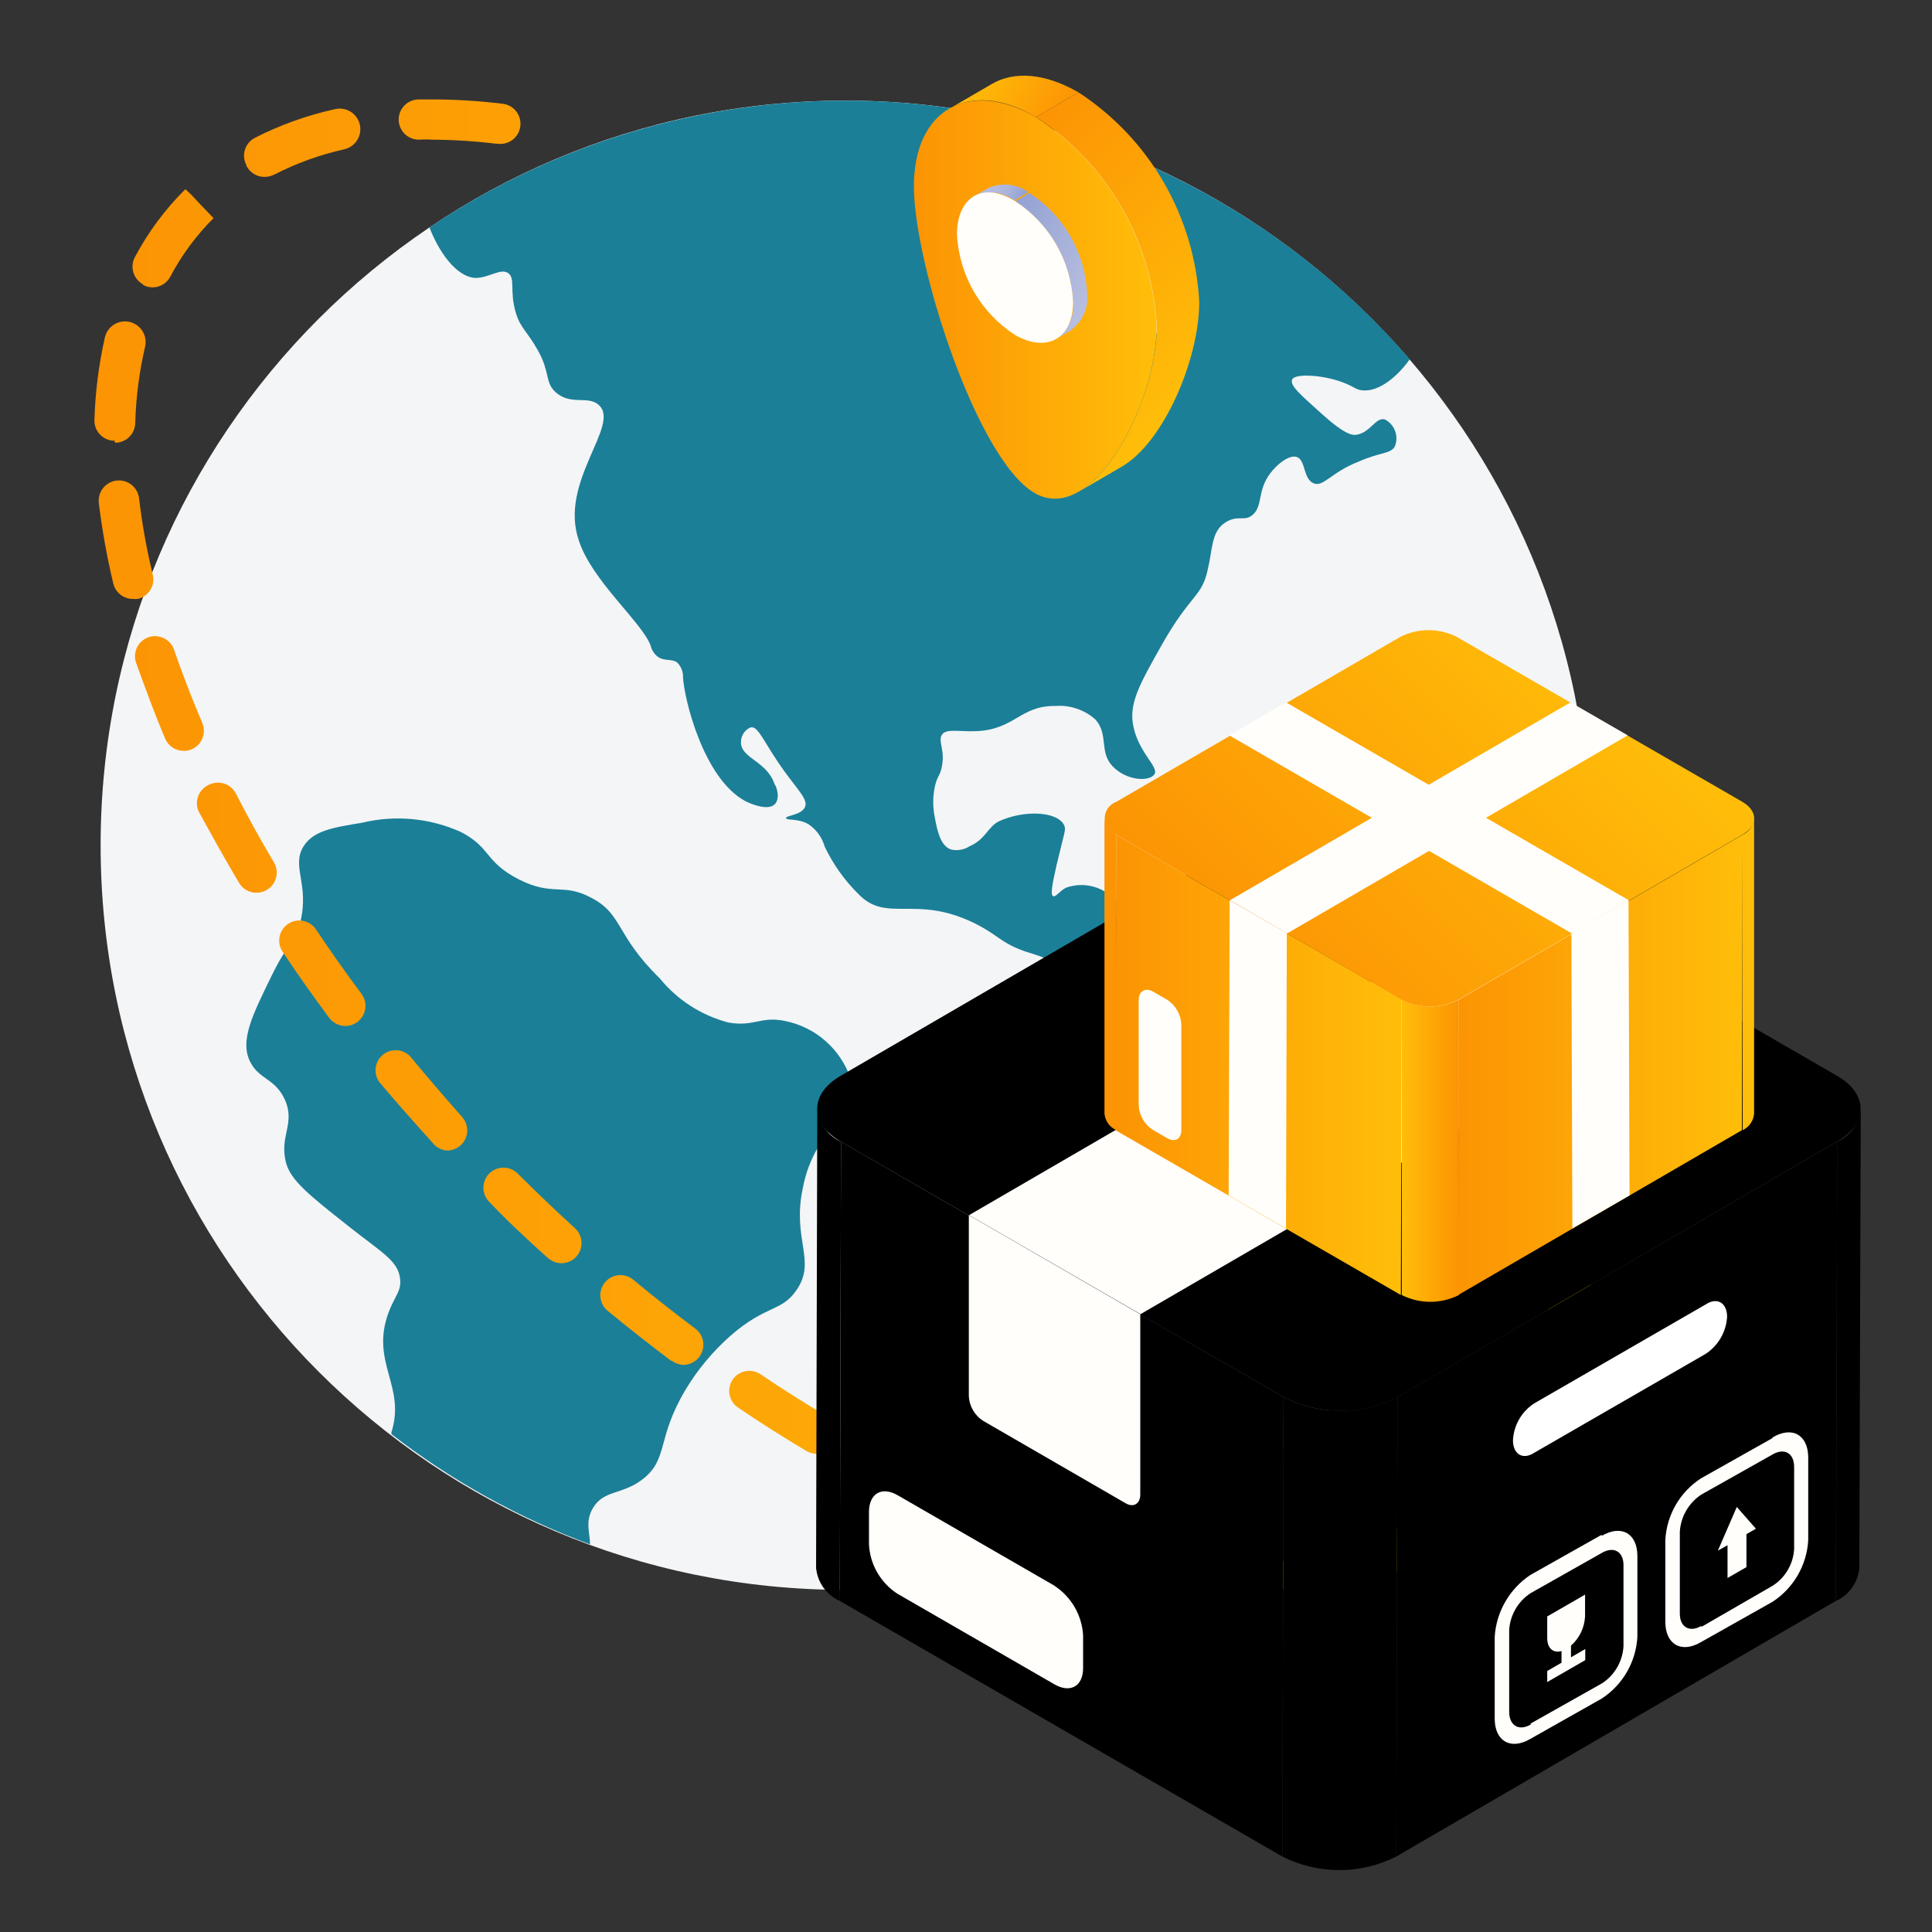 <?xml version="1.0" encoding="UTF-8"?>
<svg xmlns="http://www.w3.org/2000/svg" width="126" height="126" viewBox="0 0 126 126" fill="none">
  <rect x="0" y="0" width="126" height="126" fill="#333333" stroke="none"/>
  <path d="M55.125 103.688C81.945 103.688 103.688 81.945 103.688 55.125C103.688 28.305 81.945 6.562 55.125 6.562C28.305 6.562 6.562 28.305 6.562 55.125C6.562 81.945 28.305 103.688 55.125 103.688Z" fill="#F4F5F6"></path>
  <path d="M55.478 70.35C55.156 69.401 54.59 68.553 53.837 67.891C53.084 67.23 52.169 66.779 51.186 66.583C49.611 66.255 49.204 66.977 47.511 66.688C45.746 66.227 44.174 65.216 43.023 63.801C40.122 60.966 40.634 59.627 38.56 58.551C36.709 57.553 36.04 58.485 33.822 57.343C31.604 56.201 32.037 55.296 30.081 54.272C28.058 53.352 25.785 53.134 23.624 53.655C21.707 53.97 20.474 54.167 19.817 55.164C18.964 56.477 20.185 57.632 19.594 60.099C19.266 61.491 18.833 61.32 17.665 63.735C16.497 66.15 15.578 67.909 16.352 69.313C16.917 70.389 17.941 70.35 18.558 71.676C19.306 73.277 18.177 74.104 18.663 75.862C18.977 77.004 20.211 77.976 22.679 79.931C24.91 81.703 25.947 82.202 26.091 83.383C26.196 84.223 25.737 84.512 25.33 85.627C24.149 88.869 26.485 90.392 25.527 93.411V93.529C29.456 96.569 33.824 98.994 38.481 100.721C38.481 99.96 38.14 99.264 38.665 98.359C39.387 97.138 40.568 97.519 41.933 96.456C43.6 95.143 42.812 93.831 44.689 90.668C45.481 89.342 46.473 88.147 47.629 87.124C49.939 85.103 50.95 85.562 51.921 84.171C53.299 82.228 51.619 80.85 52.367 77.438C53.129 73.5 55.977 72.765 55.478 70.35Z" fill="#1B7F98"></path>
  <path d="M93.713 84.591C93.398 84.368 93.07 84.157 92.755 83.961C90.865 82.74 89.828 82.871 89.001 81.716C88.371 80.837 88.686 80.404 88.279 78.645C87.623 75.744 85.785 73.159 85.037 73.395C84.814 73.461 84.788 73.736 84.237 76.02C83.685 78.304 83.607 78.487 83.265 78.75C82.307 79.433 80.365 78.868 80.142 78.028C79.918 77.188 81.297 76.873 81.454 75.403C81.585 74.261 80.877 72.962 80.142 72.778C79.407 72.594 79.302 73.461 78.199 73.671C77.097 73.881 76.69 73.224 76.138 73.5C75.088 74.025 76.138 76.519 75.036 77.438C73.933 78.356 72.188 76.506 70.692 77.438C69.523 78.159 70.245 79.708 68.88 80.981C67.83 81.953 67.043 81.362 65.219 82.294C64.707 82.543 62.069 83.869 61.924 85.798C61.793 87.517 63.801 88.121 63.893 90.641C63.893 91.626 63.63 91.639 63.696 92.662C63.814 94.474 64.877 96.6 66.098 96.692C67.319 96.784 67.279 95.379 68.88 95.078C69.996 94.894 70.508 95.484 71.413 95.078C72.319 94.671 72.083 94.237 72.726 93.634C73.484 92.996 74.431 92.626 75.42 92.581C76.41 92.535 77.386 92.818 78.199 93.384C78.75 93.87 78.593 94.159 79.262 94.986C79.738 95.5 80.286 95.942 80.89 96.298C85.829 93.192 90.171 89.227 93.713 84.591Z" fill="url(#paint0_linear_303_9324)"></path>
  <path d="M90.982 29.085C91.103 28.765 91.102 28.41 90.978 28.091C90.855 27.771 90.618 27.508 90.312 27.352C89.682 27.195 89.341 28.297 88.37 28.363C88.186 28.363 87.727 28.363 86.27 27.051C84.813 25.738 84.091 25.134 84.275 24.741C84.458 24.347 86.296 24.439 87.608 24.951C88.33 25.226 88.396 25.397 88.79 25.449C89.971 25.62 91.257 24.413 91.94 23.428C86.963 17.665 80.706 13.147 73.67 10.238C73.265 11.668 73.405 13.197 74.063 14.529C74.523 15.277 74.969 15.304 75.481 16.209C76.793 18.467 76.045 21.788 75.008 22.024C73.972 22.26 73.827 19.884 71.294 18.323C68.761 16.761 67.081 17.994 64.955 16.38C63.38 15.186 62.107 12.836 62.684 11.064C63.262 9.292 65.887 8.728 67.58 8.177C60.89 6.41 53.9 6.09 47.076 7.237C40.253 8.384 33.752 10.973 28.008 14.831C28.572 16.314 29.701 18.047 31 18.126C31.906 18.126 32.641 17.469 33.14 17.811C33.638 18.152 33.205 18.992 33.652 20.436C33.967 21.446 34.36 21.551 35.108 22.903C35.857 24.255 35.555 24.924 36.185 25.528C37.182 26.499 38.35 25.751 39.059 26.421C40.49 27.733 36.434 31.408 37.747 35.241C38.587 37.866 41.894 40.609 42.432 42.105C42.5 42.39 42.662 42.644 42.892 42.827C43.364 43.168 43.863 42.919 44.204 43.247C44.435 43.501 44.558 43.835 44.545 44.179C44.624 45.57 45.858 50.741 48.588 52.237C49.126 52.513 50.11 52.854 50.517 52.461C50.924 52.067 50.622 51.24 50.517 51.148C50.018 49.639 48.352 49.468 48.325 48.444C48.313 48.23 48.368 48.017 48.484 47.835C48.599 47.654 48.769 47.513 48.968 47.434C49.48 47.355 49.782 48.392 51.16 50.308C52.118 51.621 52.748 52.198 52.473 52.684C52.197 53.169 51.252 53.182 51.265 53.353C51.278 53.524 52.066 53.353 52.735 53.76C53.246 54.107 53.617 54.623 53.785 55.217C54.343 56.386 55.103 57.448 56.03 58.354C57.854 60.191 59.705 58.354 63.485 60.178C65.112 60.966 65.23 61.491 66.91 62.068C67.711 62.331 68.59 62.501 69.01 63.249C69.312 63.774 69.115 64.103 69.233 64.641C69.653 66.426 73.013 67.909 74.628 66.885C75.166 66.531 75.638 65.835 75.468 65.362C75.297 64.89 74.063 65.021 73.315 64.142C72.941 63.596 72.765 62.938 72.817 62.278C72.698 60.48 73.46 60.06 73.105 59.207C72.756 58.603 72.206 58.142 71.551 57.902C70.897 57.662 70.179 57.659 69.522 57.894C69.076 58.131 68.853 58.524 68.682 58.446C68.512 58.367 68.59 57.816 68.905 56.424C69.417 54.259 69.548 54.101 69.391 53.799C68.918 52.894 66.766 52.828 65.178 53.55C64.417 53.904 64.312 54.718 63.235 55.191C63.056 55.306 62.856 55.383 62.646 55.419C62.437 55.456 62.222 55.449 62.015 55.401C61.306 55.151 61.109 54.088 60.965 53.301C60.828 52.647 60.828 51.972 60.965 51.319C61.122 50.597 61.306 50.61 61.424 50.006C61.647 48.877 61.162 48.379 61.424 47.932C61.687 47.486 62.566 47.736 63.708 47.683C66.188 47.565 66.543 46.016 68.813 46.042C69.288 46.004 69.765 46.062 70.216 46.213C70.667 46.364 71.083 46.605 71.438 46.922C72.318 47.906 71.662 49.035 72.567 49.98C73.473 50.925 74.943 50.991 75.284 50.505C75.625 50.019 74.168 49.048 73.88 47.171C73.67 45.78 74.365 44.546 75.77 42.053C77.66 38.706 78.395 38.955 78.775 37.104C79.09 35.792 78.998 34.689 79.878 34.099C80.757 33.508 81.19 34.099 81.768 33.508C82.345 32.917 82.017 31.973 82.831 30.883C83.277 30.279 84.143 29.571 84.642 29.833C85.141 30.096 85.01 31.224 85.653 31.513C86.296 31.802 86.795 30.817 88.567 30.122C90.063 29.453 90.719 29.623 90.982 29.085Z" fill="#1B7F98"></path>
  <path d="M77.438 103.806C77.266 103.786 77.099 103.732 76.947 103.648C76.796 103.564 76.662 103.45 76.554 103.314C76.446 103.178 76.366 103.023 76.319 102.856C76.271 102.689 76.257 102.514 76.277 102.342C76.296 102.17 76.35 102.003 76.434 101.851C76.519 101.7 76.632 101.566 76.768 101.458C76.904 101.35 77.059 101.27 77.226 101.223C77.393 101.175 77.568 101.161 77.74 101.181C79.403 101.387 81.079 101.466 82.754 101.417C83.102 101.417 83.436 101.555 83.682 101.801C83.928 102.047 84.066 102.381 84.066 102.729C84.066 103.077 83.928 103.411 83.682 103.657C83.436 103.903 83.102 104.042 82.754 104.042H81.809C80.349 104.049 78.889 103.97 77.438 103.806ZM86.626 102.375C86.551 102.037 86.612 101.684 86.797 101.392C86.981 101.099 87.273 100.891 87.61 100.813C89.197 100.452 90.731 99.892 92.177 99.146C92.485 98.994 92.839 98.968 93.165 99.073C93.491 99.179 93.763 99.408 93.922 99.712C94.082 100.015 94.116 100.369 94.018 100.697C93.92 101.026 93.698 101.303 93.398 101.469C91.736 102.324 89.972 102.964 88.148 103.372H87.859C87.573 103.364 87.297 103.261 87.075 103.081C86.852 102.901 86.694 102.653 86.626 102.375ZM72.109 102.821C70.442 102.414 68.723 101.916 66.991 101.325C66.817 101.279 66.654 101.198 66.513 101.086C66.372 100.975 66.255 100.835 66.17 100.677C66.085 100.519 66.034 100.344 66.019 100.165C66.004 99.986 66.026 99.805 66.083 99.635C66.141 99.465 66.233 99.308 66.354 99.175C66.475 99.042 66.621 98.935 66.785 98.86C66.949 98.786 67.126 98.746 67.306 98.744C67.486 98.741 67.665 98.775 67.831 98.844C69.484 99.409 71.125 99.881 72.713 100.262C73.061 100.302 73.379 100.478 73.597 100.753C73.815 101.027 73.915 101.377 73.875 101.725C73.835 102.073 73.658 102.391 73.383 102.609C73.109 102.827 72.759 102.927 72.411 102.887L72.109 102.821ZM62.029 99.409C60.454 98.739 58.84 97.978 57.239 97.151C56.94 96.987 56.716 96.712 56.616 96.386C56.516 96.06 56.547 95.707 56.702 95.403C56.857 95.099 57.125 94.868 57.448 94.758C57.771 94.648 58.125 94.669 58.433 94.815C59.982 95.615 61.544 96.35 63.066 97.007C63.344 97.125 63.573 97.336 63.714 97.604C63.854 97.871 63.898 98.179 63.838 98.475C63.778 98.772 63.617 99.038 63.383 99.23C63.15 99.421 62.857 99.526 62.554 99.527C62.371 99.541 62.187 99.514 62.016 99.448L62.029 99.409ZM96.049 98.175C95.926 98.053 95.829 97.908 95.762 97.748C95.695 97.588 95.661 97.416 95.661 97.243C95.661 97.07 95.695 96.898 95.762 96.738C95.829 96.578 95.926 96.433 96.049 96.311C97.178 95.174 98.129 93.873 98.871 92.452C98.949 92.296 99.057 92.156 99.19 92.042C99.322 91.927 99.476 91.841 99.643 91.787C99.809 91.733 99.984 91.713 100.159 91.728C100.333 91.743 100.503 91.792 100.658 91.874C100.812 91.955 100.95 92.067 101.061 92.202C101.172 92.337 101.255 92.493 101.305 92.66C101.355 92.828 101.371 93.004 101.352 93.178C101.333 93.352 101.279 93.52 101.194 93.673C100.325 95.332 99.21 96.849 97.887 98.175C97.642 98.417 97.312 98.554 96.968 98.555C96.625 98.568 96.29 98.446 96.036 98.214L96.049 98.175ZM52.593 94.631C51.096 93.739 49.6 92.794 48.13 91.796C47.844 91.602 47.647 91.302 47.581 90.963C47.514 90.624 47.584 90.273 47.776 89.985C47.968 89.697 48.266 89.497 48.606 89.428C48.945 89.359 49.297 89.427 49.587 89.617C51.017 90.589 52.487 91.507 53.931 92.374C54.178 92.52 54.371 92.744 54.478 93.011C54.586 93.278 54.603 93.572 54.527 93.85C54.451 94.127 54.286 94.371 54.058 94.546C53.829 94.72 53.549 94.815 53.262 94.815C53.027 94.811 52.797 94.748 52.593 94.631ZM101.522 89.499C101.186 89.421 100.894 89.213 100.709 88.921C100.525 88.628 100.463 88.275 100.538 87.937C100.9 86.329 101.102 84.689 101.142 83.042C101.152 82.694 101.301 82.364 101.554 82.125C101.808 81.886 102.146 81.758 102.494 81.769C102.842 81.779 103.172 81.927 103.41 82.181C103.649 82.434 103.777 82.772 103.767 83.121C103.724 84.941 103.5 86.752 103.098 88.528C103.031 88.824 102.864 89.088 102.624 89.275C102.385 89.461 102.088 89.559 101.785 89.552C101.696 89.545 101.608 89.528 101.522 89.499ZM43.773 88.751C42.381 87.701 40.99 86.612 39.625 85.483C39.492 85.373 39.382 85.237 39.302 85.085C39.221 84.932 39.172 84.765 39.156 84.593C39.14 84.421 39.158 84.248 39.209 84.083C39.261 83.918 39.344 83.765 39.454 83.632C39.565 83.499 39.7 83.39 39.853 83.309C40.005 83.229 40.172 83.179 40.344 83.163C40.516 83.147 40.69 83.165 40.854 83.217C41.019 83.268 41.172 83.351 41.305 83.462C42.617 84.564 43.996 85.627 45.347 86.651C45.485 86.755 45.602 86.884 45.689 87.032C45.777 87.181 45.835 87.345 45.859 87.516C45.884 87.686 45.874 87.86 45.831 88.027C45.789 88.194 45.713 88.351 45.61 88.489C45.488 88.652 45.329 88.784 45.147 88.875C44.965 88.966 44.764 89.014 44.56 89.014C44.294 89.003 44.038 88.911 43.825 88.751H43.773ZM35.701 82.018C34.388 80.837 33.076 79.616 31.894 78.369C31.658 78.124 31.526 77.797 31.526 77.457C31.526 77.117 31.658 76.79 31.894 76.545C32.017 76.42 32.163 76.321 32.324 76.253C32.485 76.185 32.658 76.15 32.833 76.15C33.008 76.15 33.181 76.185 33.342 76.253C33.503 76.321 33.649 76.42 33.771 76.545C34.992 77.752 36.239 78.96 37.499 80.102C37.695 80.28 37.832 80.513 37.893 80.77C37.954 81.028 37.936 81.298 37.841 81.545C37.746 81.792 37.578 82.004 37.36 82.154C37.142 82.304 36.884 82.385 36.619 82.385C36.278 82.381 35.951 82.25 35.701 82.018ZM100.906 78.015C100.707 76.341 100.409 74.679 100.013 73.04C99.958 72.868 99.938 72.686 99.957 72.506C99.975 72.326 100.03 72.151 100.119 71.994C100.208 71.836 100.328 71.698 100.473 71.589C100.618 71.481 100.783 71.403 100.96 71.361C101.136 71.319 101.319 71.314 101.497 71.347C101.675 71.379 101.845 71.448 101.995 71.549C102.145 71.65 102.273 71.781 102.37 71.934C102.467 72.087 102.532 72.258 102.559 72.437C102.977 74.167 103.297 75.92 103.518 77.687C103.541 77.859 103.531 78.035 103.486 78.203C103.441 78.372 103.364 78.53 103.257 78.668C103.151 78.806 103.018 78.921 102.867 79.007C102.716 79.094 102.549 79.149 102.376 79.17H102.218C101.896 79.172 101.584 79.056 101.342 78.843C101.099 78.63 100.944 78.335 100.906 78.015ZM28.193 74.51C27.012 73.198 25.844 71.885 24.741 70.573C24.545 70.303 24.46 69.968 24.502 69.636C24.544 69.305 24.711 69.002 24.969 68.79C25.226 68.578 25.555 68.471 25.889 68.493C26.222 68.514 26.534 68.662 26.762 68.906C27.839 70.219 28.981 71.531 30.136 72.844C30.305 73.032 30.417 73.265 30.457 73.516C30.497 73.766 30.464 74.023 30.361 74.255C30.259 74.487 30.091 74.684 29.878 74.822C29.666 74.961 29.418 75.035 29.164 75.035C28.974 75.024 28.789 74.971 28.621 74.88C28.453 74.789 28.307 74.663 28.193 74.51ZM21.473 66.386C20.41 64.956 19.386 63.512 18.428 62.068C18.237 61.78 18.167 61.429 18.233 61.09C18.299 60.751 18.497 60.451 18.782 60.257C18.925 60.16 19.086 60.093 19.255 60.058C19.424 60.023 19.599 60.023 19.768 60.055C19.938 60.088 20.099 60.154 20.243 60.25C20.387 60.345 20.511 60.468 20.607 60.611C21.539 62.016 22.536 63.42 23.573 64.811C23.782 65.09 23.872 65.44 23.822 65.784C23.773 66.129 23.589 66.44 23.311 66.649C23.083 66.819 22.807 66.911 22.523 66.911C22.319 66.911 22.118 66.864 21.936 66.773C21.754 66.681 21.595 66.549 21.473 66.386ZM15.606 57.605C14.688 56.07 13.834 54.508 12.981 52.972C12.902 52.815 12.855 52.642 12.844 52.466C12.833 52.289 12.857 52.112 12.916 51.946C12.975 51.779 13.067 51.626 13.186 51.496C13.306 51.365 13.45 51.261 13.611 51.187C13.765 51.108 13.932 51.059 14.104 51.044C14.276 51.03 14.45 51.049 14.614 51.102C14.779 51.154 14.932 51.239 15.064 51.35C15.195 51.462 15.304 51.598 15.383 51.752C16.144 53.235 16.971 54.744 17.864 56.24C18.041 56.54 18.093 56.898 18.006 57.235C17.92 57.572 17.704 57.861 17.404 58.039C17.202 58.159 16.971 58.222 16.735 58.222C16.51 58.225 16.288 58.17 16.09 58.062C15.892 57.954 15.726 57.797 15.606 57.605ZM10.776 48.182C10.068 46.515 9.464 44.848 8.873 43.221C8.818 43.057 8.795 42.884 8.806 42.711C8.818 42.539 8.863 42.37 8.94 42.215C9.017 42.06 9.124 41.922 9.254 41.809C9.384 41.695 9.536 41.608 9.7 41.554C10.029 41.445 10.387 41.472 10.697 41.627C11.007 41.781 11.243 42.052 11.354 42.38C11.892 43.942 12.509 45.544 13.191 47.145C13.328 47.464 13.332 47.823 13.204 48.145C13.076 48.467 12.826 48.726 12.509 48.864C12.344 48.938 12.164 48.974 11.984 48.969C11.728 48.97 11.477 48.896 11.262 48.756C11.048 48.616 10.879 48.416 10.776 48.182ZM7.39 38.062C6.976 36.332 6.661 34.579 6.445 32.812C6.424 32.64 6.438 32.465 6.485 32.298C6.531 32.131 6.611 31.975 6.718 31.838C6.825 31.702 6.958 31.588 7.11 31.503C7.261 31.418 7.428 31.363 7.6 31.342C7.772 31.322 7.947 31.335 8.114 31.382C8.281 31.429 8.438 31.508 8.574 31.615C8.711 31.723 8.825 31.856 8.91 32.007C8.995 32.158 9.049 32.325 9.07 32.497C9.266 34.172 9.564 35.833 9.963 37.472C10.004 37.64 10.011 37.814 9.984 37.985C9.958 38.156 9.897 38.32 9.807 38.468C9.717 38.615 9.598 38.744 9.458 38.845C9.318 38.947 9.16 39.02 8.991 39.06C8.887 39.072 8.781 39.072 8.676 39.06C8.381 39.063 8.093 38.966 7.86 38.785C7.626 38.604 7.461 38.349 7.39 38.062ZM7.469 28.744C7.121 28.744 6.787 28.605 6.541 28.359C6.295 28.113 6.156 27.779 6.156 27.431C6.209 25.607 6.437 23.791 6.839 22.011C6.917 21.662 7.13 21.36 7.432 21.169C7.734 20.978 8.098 20.915 8.447 20.993C8.795 21.072 9.097 21.285 9.288 21.587C9.479 21.888 9.542 22.253 9.464 22.601C9.085 24.229 8.869 25.891 8.821 27.562C8.821 27.91 8.682 28.244 8.436 28.491C8.19 28.737 7.856 28.875 7.508 28.875L7.469 28.744ZM9.332 18.546C9.027 18.381 8.799 18.103 8.698 17.771C8.597 17.439 8.632 17.08 8.794 16.774C9.663 15.137 10.773 13.642 12.089 12.337L13.034 13.256L12.102 12.324L13.926 14.227C12.798 15.351 11.847 16.638 11.104 18.047C10.993 18.256 10.826 18.432 10.623 18.554C10.42 18.677 10.187 18.742 9.949 18.742C9.734 18.741 9.522 18.687 9.332 18.585V18.546ZM16.066 10.762C15.904 10.454 15.871 10.095 15.974 9.762C16.078 9.43 16.309 9.152 16.617 8.991C18.28 8.144 20.044 7.513 21.867 7.114C22.215 7.037 22.579 7.102 22.88 7.294C23.18 7.486 23.392 7.789 23.468 8.137C23.545 8.485 23.48 8.85 23.288 9.15C23.096 9.45 22.793 9.662 22.444 9.739C20.858 10.092 19.323 10.648 17.877 11.392C17.688 11.483 17.482 11.533 17.273 11.537C17.023 11.542 16.776 11.476 16.562 11.346C16.348 11.216 16.176 11.027 16.066 10.802V10.762ZM32.328 9.371C30.947 9.202 29.558 9.114 28.167 9.109C27.883 9.089 27.598 9.089 27.314 9.109C26.966 9.109 26.632 8.97 26.386 8.724C26.14 8.478 26.001 8.144 26.001 7.796C26.001 7.448 26.14 7.114 26.386 6.868C26.632 6.622 26.966 6.484 27.314 6.484H28.233C29.729 6.487 31.223 6.579 32.708 6.759C33.056 6.78 33.382 6.938 33.613 7.199C33.844 7.46 33.963 7.802 33.942 8.151C33.921 8.499 33.763 8.824 33.502 9.056C33.241 9.287 32.899 9.405 32.551 9.384L32.328 9.371Z" fill="url(#paint1_linear_303_9324)"></path>
  <path d="M119.793 70.153C121.854 71.334 121.867 73.264 119.793 74.458L91.141 91.114C89.992 91.702 88.718 92.009 87.427 92.009C86.135 92.009 84.862 91.702 83.712 91.114L54.837 74.458C52.79 73.264 52.777 71.347 54.837 70.153L83.516 53.484C84.665 52.902 85.935 52.599 87.223 52.599C88.512 52.599 89.782 52.902 90.931 53.484L119.793 70.153Z" fill="black"></path>
  <path d="M121.353 72.319L121.261 102.27C121.217 102.729 121.054 103.168 120.786 103.544C120.519 103.919 120.158 104.218 119.738 104.409L119.817 74.458C120.239 74.268 120.603 73.971 120.873 73.595C121.142 73.219 121.308 72.779 121.353 72.319Z" fill="black"></path>
  <path d="M54.85 74.458L54.771 104.409C54.345 104.22 53.977 103.921 53.705 103.543C53.433 103.165 53.267 102.721 53.223 102.257L53.301 72.293C53.343 72.759 53.508 73.205 53.781 73.586C54.053 73.967 54.422 74.268 54.85 74.458Z" fill="black"></path>
  <path d="M119.819 74.458L119.728 104.409L91.062 121.078L91.141 91.114L119.819 74.458Z" fill="black"></path>
  <path d="M83.71 91.114L83.631 121.078L54.77 104.409L54.848 74.458L83.71 91.114Z" fill="black"></path>
  <path d="M91.14 91.114L91.062 121.078C89.91 121.661 88.638 121.964 87.347 121.964C86.057 121.964 84.784 121.661 83.633 121.078L83.712 91.114C84.861 91.702 86.134 92.009 87.426 92.009C88.718 92.009 89.991 91.702 91.14 91.114Z" fill="black"></path>
  <path d="M74.353 85.706L63.184 79.249V91.061C63.201 91.383 63.295 91.696 63.457 91.974C63.619 92.252 63.844 92.488 64.115 92.662L73.421 98.044C73.946 98.346 74.353 98.044 74.366 97.506V85.693" fill="#FFFEFB"></path>
  <path d="M68.786 103.425L58.549 97.519C57.512 96.915 56.685 97.4 56.672 98.582V100.721C56.704 101.365 56.889 101.992 57.211 102.551C57.532 103.11 57.982 103.585 58.523 103.937L68.76 109.843C69.797 110.447 70.637 109.974 70.637 108.793V106.654C70.6 106.007 70.412 105.379 70.088 104.818C69.765 104.257 69.314 103.78 68.773 103.425" fill="#FFFEFB"></path>
  <path d="M110.959 106.037C110.198 106.483 109.554 106.129 109.554 105.236V99.894C109.583 99.412 109.724 98.942 109.966 98.523C110.207 98.104 110.543 97.747 110.946 97.479L115.605 94.854C116.379 94.408 117.009 94.776 117.009 95.668V101.01C116.984 101.492 116.845 101.961 116.603 102.379C116.361 102.796 116.024 103.15 115.618 103.412L110.959 106.103M115.592 93.791L110.932 96.416C110.256 96.855 109.692 97.447 109.288 98.145C108.885 98.843 108.652 99.627 108.609 100.433V105.774C108.609 107.258 109.672 107.848 110.946 107.087L115.605 104.462C116.28 104.021 116.841 103.428 117.245 102.731C117.649 102.033 117.883 101.25 117.928 100.446V95.064C117.928 93.581 116.878 92.978 115.592 93.752" fill="#FFFEFB"></path>
  <path d="M113.269 98.28L112.035 101.128L112.665 100.774V102.913L113.899 102.204V100.052L114.516 99.698L113.269 98.28Z" fill="#FFFEFB"></path>
  <path d="M99.83 112.468C99.069 112.914 98.439 112.547 98.425 111.667V106.312C98.453 105.828 98.594 105.356 98.839 104.937C99.083 104.517 99.422 104.161 99.83 103.897L104.476 101.272C105.25 100.826 105.88 101.194 105.88 102.073V107.362C105.853 107.846 105.713 108.316 105.472 108.735C105.23 109.155 104.894 109.512 104.489 109.777L99.83 112.402M104.463 100.091L99.804 102.716C99.133 103.164 98.574 103.761 98.171 104.46C97.769 105.158 97.532 105.941 97.481 106.746V112.087C97.481 113.557 98.531 114.161 99.817 113.4L104.463 110.775C105.139 110.333 105.702 109.738 106.106 109.038C106.509 108.338 106.742 107.552 106.786 106.746V101.482C106.786 99.999 105.736 99.409 104.45 100.17" fill="#FFFEFB"></path>
  <path d="M103.387 103.989L100.906 105.42V106.837C100.906 107.507 101.313 107.835 101.838 107.677V108.439L100.906 108.977V109.699L101.838 109.161L102.455 108.806L103.387 108.268V107.546L102.455 108.084V107.323C102.729 107.082 102.952 106.788 103.11 106.458C103.267 106.129 103.357 105.772 103.374 105.407V103.989" fill="#FFFEFB"></path>
  <path d="M110.462 64.746L99.28 58.288L63.199 79.249L74.382 85.706L110.462 64.746Z" fill="#FFFEFB"></path>
  <path d="M111.233 85.076L100.063 91.521C99.656 91.783 99.317 92.14 99.075 92.56C98.833 92.98 98.695 93.451 98.672 93.936C98.672 94.828 99.302 95.248 100.076 94.736L111.246 88.292C111.649 88.025 111.985 87.668 112.227 87.249C112.468 86.83 112.609 86.36 112.637 85.877C112.637 84.984 112.007 84.564 111.233 85.076Z" fill="white"></path>
  <path d="M61.922 7.087L64.691 5.473C66.135 4.633 68.13 4.751 70.335 6.024L67.552 7.639C65.347 6.326 63.352 6.247 61.922 7.087Z" fill="url(#paint2_linear_303_9324)"></path>
  <path d="M67.555 7.639L70.337 6.024C72.632 7.522 74.541 9.54 75.91 11.914C77.278 14.288 78.067 16.951 78.212 19.688C78.212 23.441 75.889 28.875 73.133 30.45L70.363 32.064C73.107 30.463 75.43 25.056 75.443 21.302C75.301 18.565 74.513 15.9 73.144 13.526C71.776 11.151 69.865 9.134 67.568 7.639" fill="url(#paint3_linear_303_9324)"></path>
  <path d="M67.555 7.639C69.852 9.134 71.763 11.151 73.132 13.525C74.501 15.9 75.288 18.565 75.43 21.302C75.43 26.329 71.257 34.335 67.477 32.156C63.697 29.977 59.602 17.18 59.602 12.154C59.602 7.127 63.185 5.119 67.555 7.639Z" fill="url(#paint4_linear_303_9324)"></path>
  <path d="M63.511 12.81L64.443 12.272C64.865 12.08 65.33 12.003 65.791 12.049C66.252 12.095 66.692 12.263 67.068 12.534L66.149 13.072C65.765 12.786 65.31 12.611 64.834 12.564C64.357 12.518 63.877 12.603 63.445 12.81" fill="url(#paint5_linear_303_9324)"></path>
  <path d="M66.219 13.125L67.138 12.587C68.242 13.303 69.159 14.272 69.814 15.413C70.469 16.554 70.843 17.835 70.904 19.149C70.952 19.614 70.875 20.082 70.681 20.507C70.487 20.931 70.184 21.296 69.802 21.564L68.883 22.102C69.265 21.834 69.568 21.469 69.762 21.045C69.956 20.62 70.033 20.152 69.986 19.688C69.921 18.374 69.546 17.094 68.891 15.953C68.237 14.813 67.321 13.843 66.219 13.125Z" fill="url(#paint6_linear_303_9324)"></path>
  <path d="M66.216 13.125C67.318 13.843 68.234 14.812 68.889 15.953C69.544 17.094 69.919 18.374 69.983 19.687C69.983 22.076 68.277 23.047 66.19 21.84C65.086 21.123 64.167 20.154 63.51 19.014C62.853 17.873 62.476 16.592 62.41 15.277C62.423 12.823 64.116 11.812 66.216 13.125Z" fill="#FFFEFB"></path>
  <path d="M72.806 54.443V73.71C72.591 73.614 72.406 73.463 72.269 73.271C72.133 73.08 72.051 72.855 72.031 72.621V53.366C72.053 53.598 72.136 53.82 72.272 54.009C72.409 54.199 72.593 54.348 72.806 54.443Z" fill="#FC9404"></path>
  <path d="M91.414 65.192L91.361 84.459L72.75 73.71L72.802 54.442L91.414 65.192Z" fill="url(#paint7_linear_303_9324)"></path>
  <path d="M114.397 53.379V72.634C114.377 72.863 114.298 73.083 114.166 73.272C114.035 73.461 113.857 73.612 113.648 73.71V54.443C113.855 54.346 114.032 54.197 114.163 54.01C114.295 53.824 114.375 53.606 114.397 53.379Z" fill="#FFBE09"></path>
  <path d="M113.653 54.442L113.6 73.71L95.094 84.459L95.146 65.192L113.653 54.442Z" fill="url(#paint8_linear_303_9324)"></path>
  <path d="M95.145 65.192V84.459C94.567 84.75 93.929 84.902 93.282 84.902C92.635 84.902 91.996 84.75 91.418 84.459V65.192C91.994 65.49 92.633 65.645 93.282 65.645C93.93 65.645 94.569 65.49 95.145 65.192Z" fill="url(#paint9_linear_303_9324)"></path>
  <path d="M113.626 52.29C114.663 52.894 114.663 53.852 113.626 54.442L95.12 65.192C94.544 65.49 93.905 65.645 93.256 65.645C92.607 65.645 91.968 65.49 91.392 65.192L72.807 54.442C72.585 54.364 72.392 54.218 72.256 54.025C72.12 53.832 72.047 53.602 72.047 53.366C72.047 53.13 72.12 52.9 72.256 52.707C72.392 52.515 72.585 52.369 72.807 52.29L91.314 41.541C91.887 41.249 92.521 41.097 93.164 41.097C93.807 41.097 94.441 41.249 95.015 41.541L113.626 52.29Z" fill="url(#paint10_linear_303_9324)"></path>
  <path d="M106.154 47.959L102.426 45.806L80.219 58.708L83.946 60.874L106.154 47.959Z" fill="#FFFEFB"></path>
  <path d="M83.922 60.861L80.195 58.708L80.129 77.962L83.87 80.115L83.922 60.861Z" fill="#FFFEFB"></path>
  <path d="M106.208 58.708L102.48 60.861L102.546 80.115L106.274 77.962L106.208 58.708Z" fill="#FFFEFB"></path>
  <path d="M106.221 58.708L83.869 45.806L80.168 47.959L102.507 60.874L106.221 58.708Z" fill="#FFFEFB"></path>
  <path d="M76.126 65.205L75.194 64.667C74.682 64.378 74.262 64.667 74.262 65.205V72.082C74.277 72.403 74.368 72.716 74.528 72.994C74.687 73.272 74.911 73.509 75.18 73.684L76.112 74.222C76.637 74.524 77.044 74.287 77.044 73.684V66.819C77.029 66.497 76.938 66.183 76.778 65.902C76.619 65.621 76.395 65.382 76.126 65.205Z" fill="#FFFEFB"></path>
  <defs>
    <linearGradient id="paint0_linear_303_9324" x1="61.911" y1="84.735" x2="93.713" y2="84.735" gradientUnits="userSpaceOnUse">
      <stop stop-color="#535899"></stop>
      <stop offset="1" stop-color="#6267A0"></stop>
    </linearGradient>
    <linearGradient id="paint1_linear_303_9324" x1="6.196" y1="55.282" x2="103.767" y2="55.282" gradientUnits="userSpaceOnUse">
      <stop stop-color="#FC9404"></stop>
      <stop offset="1" stop-color="#FFBE09"></stop>
    </linearGradient>
    <linearGradient id="paint2_linear_303_9324" x1="63.195" y1="4.869" x2="69.049" y2="8.242" gradientUnits="userSpaceOnUse">
      <stop stop-color="#FFBE09"></stop>
      <stop offset="1" stop-color="#FC9404"></stop>
    </linearGradient>
    <linearGradient id="paint3_linear_303_9324" x1="63.394" y1="11.799" x2="77.713" y2="26.119" gradientUnits="userSpaceOnUse">
      <stop stop-color="#FC9404"></stop>
      <stop offset="1" stop-color="#FFBE09"></stop>
    </linearGradient>
    <linearGradient id="paint4_linear_303_9324" x1="59.615" y1="19.543" x2="75.443" y2="19.543" gradientUnits="userSpaceOnUse">
      <stop stop-color="#FC9404"></stop>
      <stop offset="1" stop-color="#FFBE09"></stop>
    </linearGradient>
    <linearGradient id="paint5_linear_303_9324" x1="64.023" y1="11.918" x2="66.622" y2="13.414" gradientUnits="userSpaceOnUse">
      <stop stop-color="#B8BEDF"></stop>
      <stop offset="0.32" stop-color="#B4BBDE"></stop>
      <stop offset="0.6" stop-color="#A9B3DB"></stop>
      <stop offset="0.88" stop-color="#97A5D5"></stop>
      <stop offset="0.92" stop-color="#93A2D4"></stop>
    </linearGradient>
    <linearGradient id="paint6_linear_303_9324" x1="64.841" y1="15.448" x2="71.403" y2="19.228" gradientUnits="userSpaceOnUse">
      <stop stop-color="#93A2D4"></stop>
      <stop offset="1" stop-color="#B8BEDF"></stop>
    </linearGradient>
    <linearGradient id="paint7_linear_303_9324" x1="72.75" y1="69.457" x2="91.414" y2="69.457" gradientUnits="userSpaceOnUse">
      <stop stop-color="#FC9404"></stop>
      <stop offset="1" stop-color="#FFBE09"></stop>
    </linearGradient>
    <linearGradient id="paint8_linear_303_9324" x1="95.094" y1="69.457" x2="113.653" y2="69.457" gradientUnits="userSpaceOnUse">
      <stop stop-color="#FC9404"></stop>
      <stop offset="1" stop-color="#FFBE09"></stop>
    </linearGradient>
    <linearGradient id="paint9_linear_303_9324" x1="91.365" y1="75.049" x2="95.145" y2="75.049" gradientUnits="userSpaceOnUse">
      <stop stop-color="#FFBE09"></stop>
      <stop offset="1" stop-color="#FC9404"></stop>
    </linearGradient>
    <linearGradient id="paint10_linear_303_9324" x1="82.428" y1="64.168" x2="104.018" y2="42.577" gradientUnits="userSpaceOnUse">
      <stop stop-color="#FC9404"></stop>
      <stop offset="1" stop-color="#FFBE09"></stop>
    </linearGradient>
  </defs>
</svg>

